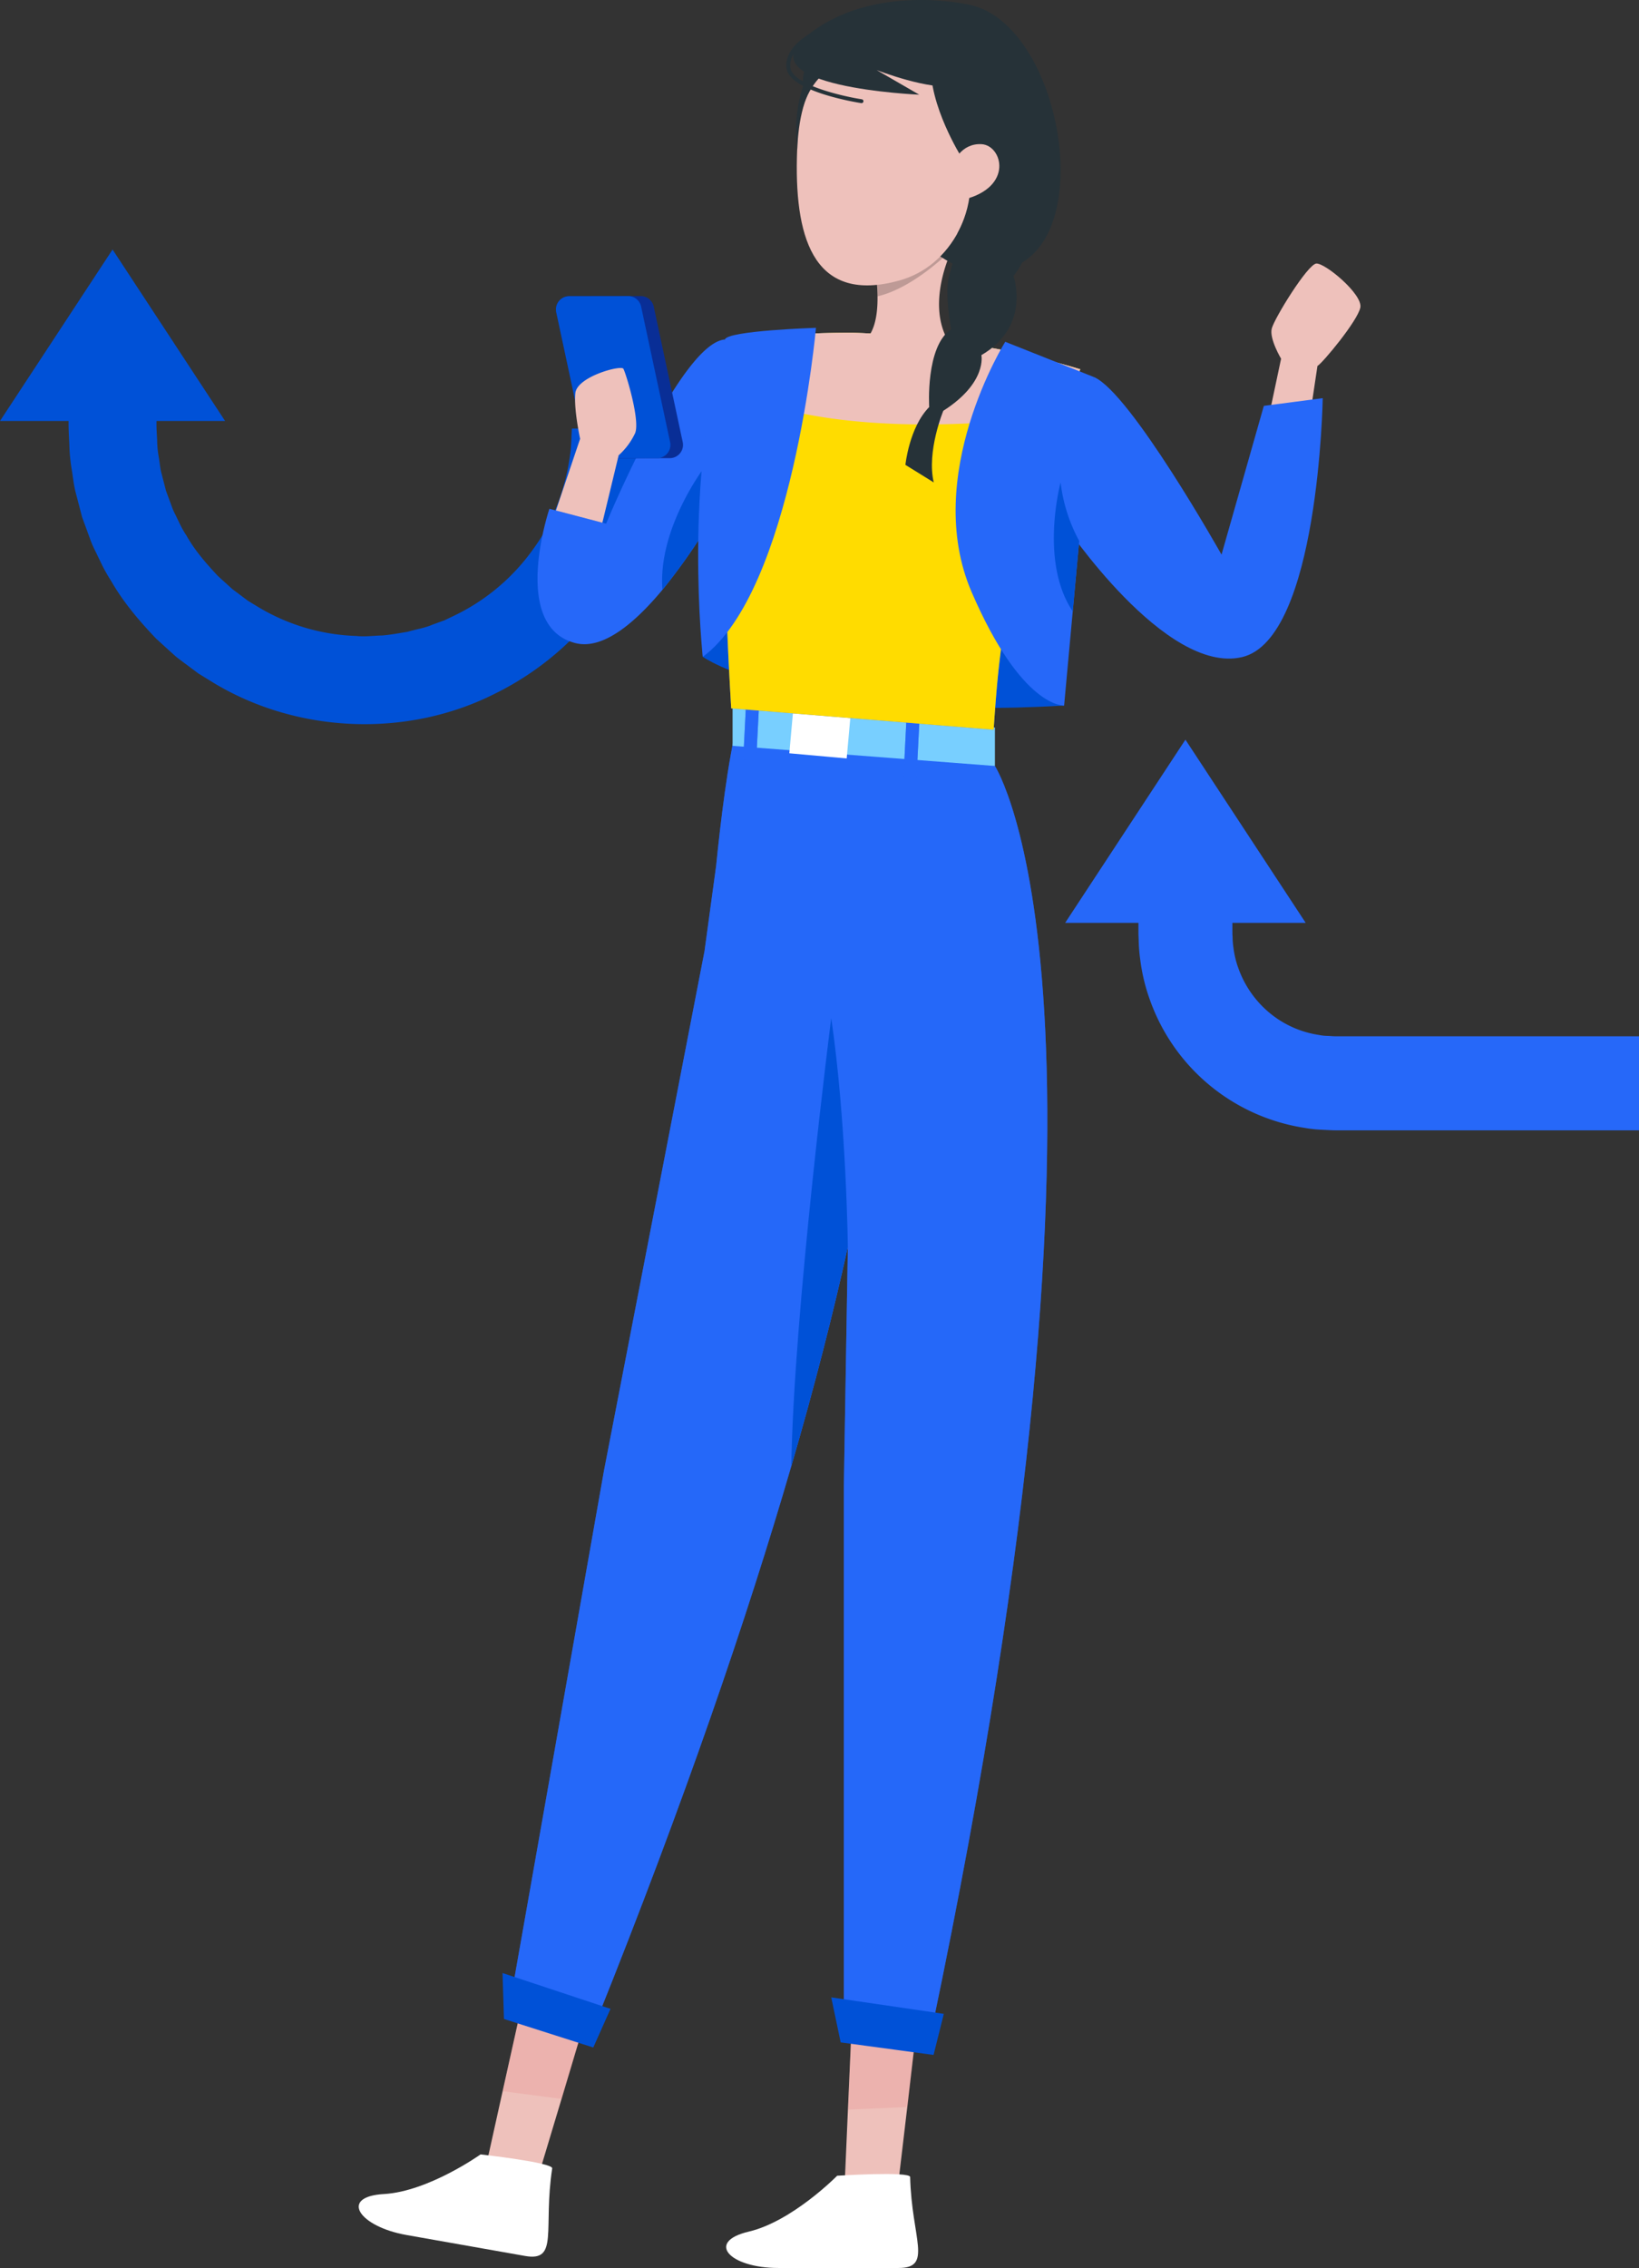 <svg xmlns="http://www.w3.org/2000/svg" width="666.767" height="921.998" viewBox="0 0 666.767 921.998">
  <rect x="0" y="0" width="666.767" height="921.998" fill="#333333" stroke="none"/>
  <g id="account-upgrade-girl" transform="translate(-599.008 -726.144)">
    <g id="Group_101" data-name="Group 101">
      <path id="Path_30" data-name="Path 30" d="M644.8,827.582l-45.788,69.7h27.9c-.062,2.637.133,6.153.3,9.468a71.48,71.48,0,0,0,.922,9.964c.574,3.291.841,6.643,1.724,9.874l2.528,9.713,3.442,9.429a44.13,44.13,0,0,0,2.03,4.583l2.665,5.518a67.422,67.422,0,0,0,3.687,6.475c4.951,8.643,11.435,16.268,18.285,23.432l5.5,5.021,2.774,2.484,2.974,2.244,5.977,4.449,6.349,3.907c34.189,20.552,78.711,22.317,114.336,4.274a119.783,119.783,0,0,0,44.867-38.289c11.675-16.106,18.74-35.407,21.253-55.087.654-4.763.64-9.584.928-14.375H831.681c-.288,3.374-.19,6.788-.675,10.133-1.826,13.8-6.655,27.32-14.913,38.635a84.011,84.011,0,0,1-31.549,26.918l-4.717,2.264-4.916,1.782c-3.21,1.406-6.712,1.863-10.044,2.879-3.435.569-6.876,1.218-10.355,1.506-3.5.066-6.991.586-10.487.2a82.48,82.48,0,0,1-39.74-11.63l-4.476-2.718-4.188-3.152-2.109-1.556-1.935-1.77-3.89-3.516c-4.764-5.093-9.416-10.392-12.84-16.5a40.02,40.02,0,0,1-2.6-4.538l-1.861-3.874a24.334,24.334,0,0,1-1.435-3.207l-2.425-6.6-1.753-6.811c-.665-2.253-.758-4.628-1.2-6.93a42.917,42.917,0,0,1-.643-7.014c-.11-2.367-.311-4.531-.25-7.586h27.9Z" fill="#0051d7"/>
    </g>
    <g id="Group_110" data-name="Group 110">
      <g id="Group_102" data-name="Group 102">
        <path id="Path_31" data-name="Path 31" d="M884.908,993.163s37.268,26.195,146.994,19.8c0,0-31.6-75.057-92.408-77.513S884.908,993.163,884.908,993.163Z" fill="#0051d7"/>
        <path id="Path_32" data-name="Path 32" d="M884.908,993.163s37.268,26.195,146.994,19.8c0,0-31.6-75.057-92.408-77.513S884.908,993.163,884.908,993.163Z" fill="#0051d7" opacity="0.1" style="isolation: isolate"/>
      </g>
      <path id="Path_33" data-name="Path 33" d="M797.245,1604.411l21.543,3.8,8.835-29.374,8.061-26.96-24.84-8.676-7.213,32.4Z" fill="#eec1bb"/>
      <path id="Path_34" data-name="Path 34" d="M823.648,1607.648c.364-2.384-29.146-5.675-29.146-5.675s-21.176,15.09-39.34,16.114-10.266,13.209,9.225,16.65l48.215,8.514C826.45,1645.7,819.878,1632.37,823.648,1607.648Z" fill="#fff"/>
      <path id="Path_35" data-name="Path 35" d="M803.515,1576.272l24,3.16,8.114-27.256-24.814-8.824Z" fill="#ea7b7b" opacity="0.2" style="isolation: isolate"/>
      <path id="Path_36" data-name="Path 36" d="M942.7,1612.565H964.58l3.593-30.463,3.25-27.951-25.97-4.225-1.469,33.163Z" fill="#eec1bb"/>
      <path id="Path_37" data-name="Path 37" d="M969.268,1611.162c-.057-2.412-29.689-.521-29.689-.521s-18.23,18.542-35.939,22.709-7.813,14.792,11.98,14.792h48.96C978.643,1648.142,969.854,1636.163,969.268,1611.162Z" fill="#fff"/>
      <path id="Path_38" data-name="Path 38" d="M943.985,1583.764l24.189-1.062,3.25-28.251-25.97-4.375Z" fill="#ea7b7b" opacity="0.2" style="isolation: isolate"/>
      <g id="Group_103" data-name="Group 103">
        <path id="Path_39" data-name="Path 39" d="M806.4,1540.936l35.416,6.242c35.739-89.04,61.16-163.365,79.112-225.043,9.67-33.281,17.206-62.875,22.995-89.138l-1.617,96.932v220.192h35.966c87.488-417.226,25.486-512.574,25.486-512.574l-104.662-17.885c-3.979,15.621-6.986,40.946-8.766,58.573l-4.721,34.607-40.914,211.266Z" fill="#2668f9"/>
        <path id="Path_40" data-name="Path 40" d="M806.4,1540.936l35.416,6.242c35.739-89.04,61.16-163.365,79.112-225.043,9.67-33.281,17.206-62.875,22.995-89.138l-1.617,96.932v220.192h35.966c87.488-417.226,25.486-512.574,25.486-512.574l-104.662-17.885c-3.979,15.621-6.986,40.946-8.766,58.573l-4.721,34.607-40.914,211.266Z" fill="#2668f9" opacity="0.6" style="isolation: isolate"/>
      </g>
      <path id="Path_41" data-name="Path 41" d="M847.368,1542.8l-43.93-14.564.594,18.686,36.331,11.587Z" fill="#0051d7"/>
      <path id="Path_42" data-name="Path 42" d="M982.964,1544.835l-45.794-6.7,3.835,18.3,37.792,5.094Z" fill="#0051d7"/>
      <path id="Path_43" data-name="Path 43" d="M1003.757,1021.907v15.626l-106.732-8.184v-18.48Z" fill="#78cfff"/>
      <rect id="Rectangle_4" data-name="Rectangle 4" width="23.431" height="17.77" transform="translate(943.454 1034.468) rotate(-174.883)" fill="#fff"/>
      <g id="Group_104" data-name="Group 104">
        <rect id="Rectangle_5" data-name="Rectangle 5" width="5.3" height="27.002" transform="translate(971.844 1042.573) rotate(-177.076)" fill="#2668f9"/>
        <rect id="Rectangle_6" data-name="Rectangle 6" width="5.3" height="27.002" transform="translate(971.844 1042.573) rotate(-177.076)" fill="#2668f9" opacity="0.6" style="isolation: isolate"/>
      </g>
      <g id="Group_105" data-name="Group 105">
        <rect id="Rectangle_7" data-name="Rectangle 7" width="5.3" height="27.001" transform="translate(906.638 1035.413) rotate(-177.079)" fill="#2668f9"/>
        <rect id="Rectangle_8" data-name="Rectangle 8" width="5.3" height="27.001" transform="translate(906.638 1035.413) rotate(-177.079)" fill="#2668f9" opacity="0.6" style="isolation: isolate"/>
      </g>
      <path id="Path_44" data-name="Path 44" d="M920.927,1322.135c9.67-33.281,17.206-62.875,22.995-89.138,0,0-.582-51.038-6.76-92.954C937.162,1140.043,921.832,1259.939,920.927,1322.135Z" fill="#0051d7"/>
      <path id="Path_45" data-name="Path 45" d="M1114.986,896.446l5.186-24.479s-4.854-8.085-3.8-12.25,14.586-26.119,18.12-26.43,18.941,12.474,17.918,17.857-15.439,22.677-17.447,23.779l-3.948,26.4Z" fill="#eec1bb"/>
      <path id="Path_46" data-name="Path 46" d="M896.48,1014.112l106.754,8.7c2.531-37.36,5.063-61.452,28.564-128.023q3.047-8.738,6.656-18.533a333.749,333.749,0,0,0-44.283-10.061,363.91,363.91,0,0,0-47.94-4.766c-20.781-.146-44.626,2.06-44.626,2.06s-3.406.765-5.531,21.474C894.1,904.432,892.2,943.334,896.48,1014.112Z" fill="#407bff"/>
      <path id="Path_47" data-name="Path 47" d="M896.48,1014.112l106.754,8.7c2.531-37.36,5.063-61.452,28.564-128.023q3.047-8.738,6.656-18.533a333.749,333.749,0,0,0-44.283-10.061,363.91,363.91,0,0,0-47.94-4.766c-20.781-.146-44.626,2.06-44.626,2.06s-3.406.765-5.531,21.474C894.1,904.432,892.2,943.334,896.48,1014.112Z" fill="#ffdc00"/>
      <path id="Path_48" data-name="Path 48" d="M955.035,885.013c26.31-3.367,34.217-14.606,34.217-14.606-16.694-15.751-2.825-43.043-2.825-43.043l-31.669,5.913a92.929,92.929,0,0,1,1.237,13.333c.241,19.221-8.452,19.409-8.452,19.409C941.986,876.431,955.035,885.013,955.035,885.013Z" fill="#eec1bb"/>
      <path id="Path_49" data-name="Path 49" d="M954.758,833.277a92.929,92.929,0,0,1,1.237,13.333c15.268-3.539,30.432-19.246,30.432-19.246Z" opacity="0.2" style="isolation: isolate"/>
      <path id="Path_50" data-name="Path 50" d="M896.074,884.958c40.1,18.68,101.534,14.326,135.724,9.826q3.047-8.738,6.656-18.533a333.749,333.749,0,0,0-44.283-10.061,363.91,363.91,0,0,0-47.94-4.766c-20.781-.146-44.626,2.06-44.626,2.06S898.2,864.249,896.074,884.958Z" fill="#eec1bb"/>
      <path id="Path_51" data-name="Path 51" d="M1044.142,879.477c14.844,6.449,51.8,72.136,51.8,72.136l17.213-60.478,23.959-3.126s-1.587,97.98-32.839,105.272-72.373-54.228-72.373-54.228Z" fill="#2668f9"/>
      <g id="Group_106" data-name="Group 106">
        <path id="Path_52" data-name="Path 52" d="M992.647,727.955c43.248,7.665,58.1,123.468-2.526,106.762-17.846-4.917-87.674-69.812-56.695-88.974S992.647,727.955,992.647,727.955Z" fill="#263238"/>
        <path id="Path_53" data-name="Path 53" d="M958.7,746.344c-26.9,1.3-34.866,16.12-35.5,43.939-.79,34.765,8.08,59.009,41.36,49.986C1009.76,828.013,1003.379,744.187,958.7,746.344Z" fill="#eec1bb"/>
        <path id="Path_54" data-name="Path 54" d="M990.292,790.267s-13.646-21.5-12.564-38.652c0,0-54.364-19.206-54.383,35.033,0,0-7.528-47.8,38.667-51.1,46.122-3.3,49.265,64.365,26.354,85.677C988.366,821.224,998.741,803.716,990.292,790.267Z" fill="#263238"/>
        <path id="Path_55" data-name="Path 55" d="M986.172,796.158c-.03-4.34,4.087-11.887,12.185-11.4,8.38.508,13.18,17.431-7.358,22.547C988.051,808.041,986.233,805.214,986.172,796.158Z" fill="#eec1bb"/>
        <path id="Path_56" data-name="Path 56" d="M992.647,727.955s-38.418-8.81-65.021,12.428,45.336,24.252,45.336,24.252l-17.329-10.01s22.074,8.617,32.217,6.29Z" fill="#263238"/>
        <path id="Path_57" data-name="Path 57" d="M1014.979,799.86s9.809,21.78-3.675,38.487c0,0,7.337,20.3-13.055,32.172,0,0,2.461,11.16-15.489,22.62,0,0-6.869,16.558-3.891,29.123l-11.529-7.138s1.543-15.276,9.676-23.5c0,0-1.577-24.6,8.908-31.617,0,0-2.914-15.689-.639-22.22,0,0,7.593-28.328,8.675-31.372C993.96,806.418,1010.546,805.906,1014.979,799.86Z" fill="#263238"/>
        <path id="Path_58" data-name="Path 58" d="M949.489,768.076a.715.715,0,0,1-.122-.01c-1.2-.183-29.268-4.617-30.385-14.2s11.7-15.2,12.247-15.437a.789.789,0,1,1,.625,1.45c-.122.054-12.28,5.4-11.3,13.8.812,6.971,21.249,11.622,29.055,12.827a.79.79,0,0,1-.118,1.57Z" fill="#263238"/>
      </g>
      <path id="Path_59" data-name="Path 59" d="M1044.142,879.477l-36.184-14.385S973.834,919.556,994.306,966.9s37.6,46.062,37.6,46.062Z" fill="#2668f9"/>
      <path id="Path_60" data-name="Path 60" d="M1038.038,946.045a65.925,65.925,0,0,1-7.565-23.783s-8.723,32.245,4.94,52.408Z" fill="#0051d7"/>
      <path id="Path_61" data-name="Path 61" d="M897.035,922.273s-3.331,6.469-8.765,15.331a243.451,243.451,0,0,1-19.761,28.3c-11.352,13.649-24.322,24.516-35.448,21.67-26.683-6.824-10.544-54.595-10.544-54.595l23.061,6.048s30.369-73.419,48.32-74.874Z" fill="#2668f9"/>
      <path id="Path_62" data-name="Path 62" d="M888.27,937.6a243.451,243.451,0,0,1-19.761,28.3c-2-24.451,16.592-49.129,16.592-49.129Z" fill="#0051d7"/>
      <path id="Path_63" data-name="Path 63" d="M893.9,864.159c1.087-3.626,37.059-4.736,37.059-4.736s-9.585,106.871-46.051,133.74C884.908,993.163,876.911,920.836,893.9,864.159Z" fill="#2668f9"/>
      <g id="Group_109" data-name="Group 109">
        <g id="Group_107" data-name="Group 107">
          <path id="Path_64" data-name="Path 64" d="M825.3,853.085,837.1,908.174a5.391,5.391,0,0,0,4.988,4.258c.1,0,.2.008.295.008l29.1-.044a5.4,5.4,0,0,0,5.267-6.527L864.955,850.78a5.4,5.4,0,0,0-5.287-4.266l-4.833.008-24.265.036A5.393,5.393,0,0,0,825.3,853.085Z" fill="#092e96"/>
        </g>
        <g id="Group_108" data-name="Group 108">
          <path id="Path_65" data-name="Path 65" d="M825.3,853.085,837.1,908.174a5.391,5.391,0,0,0,4.988,4.258l24.264-.036a5.4,5.4,0,0,0,5.267-6.527L859.822,850.78a5.39,5.39,0,0,0-4.987-4.258l-24.265.036A5.393,5.393,0,0,0,825.3,853.085Z" fill="#0051d7"/>
        </g>
      </g>
      <path id="Path_66" data-name="Path 66" d="M825.162,933.681l9.845-29.159s-2.6-11.835-1.939-18.553,18.575-11.515,19.533-9.916,6.958,21.112,4.758,26.23a28.187,28.187,0,0,1-6.678,8.957l-6.619,27.4Z" fill="#eec1bb"/>
    </g>
    <g id="Group_111" data-name="Group 111">
      <path id="Path_67" data-name="Path 67" d="M1081.252,1026.837l-48.924,74.468h29.813v3.172l.007,1.632.088,2.079a68.686,68.686,0,0,0,.667,8.3,75.8,75.8,0,0,0,3.926,16.208,79.628,79.628,0,0,0,63.157,52,48.381,48.381,0,0,0,6.517.711c2.058.1,4.638.259,6.267.25h123.005v-38.223H1142.77c-1.7,0-2.442-.135-3.71-.164a18.492,18.492,0,0,1-3.4-.373,41.011,41.011,0,0,1-23.793-12.37,41.8,41.8,0,0,1-9.038-14.678,37.773,37.773,0,0,1-2.037-8.4,31.843,31.843,0,0,1-.349-4.341l-.072-1.091-.008-1.541v-3.172h29.813Z" fill="#2668f9"/>
    </g>
  </g>
</svg>
